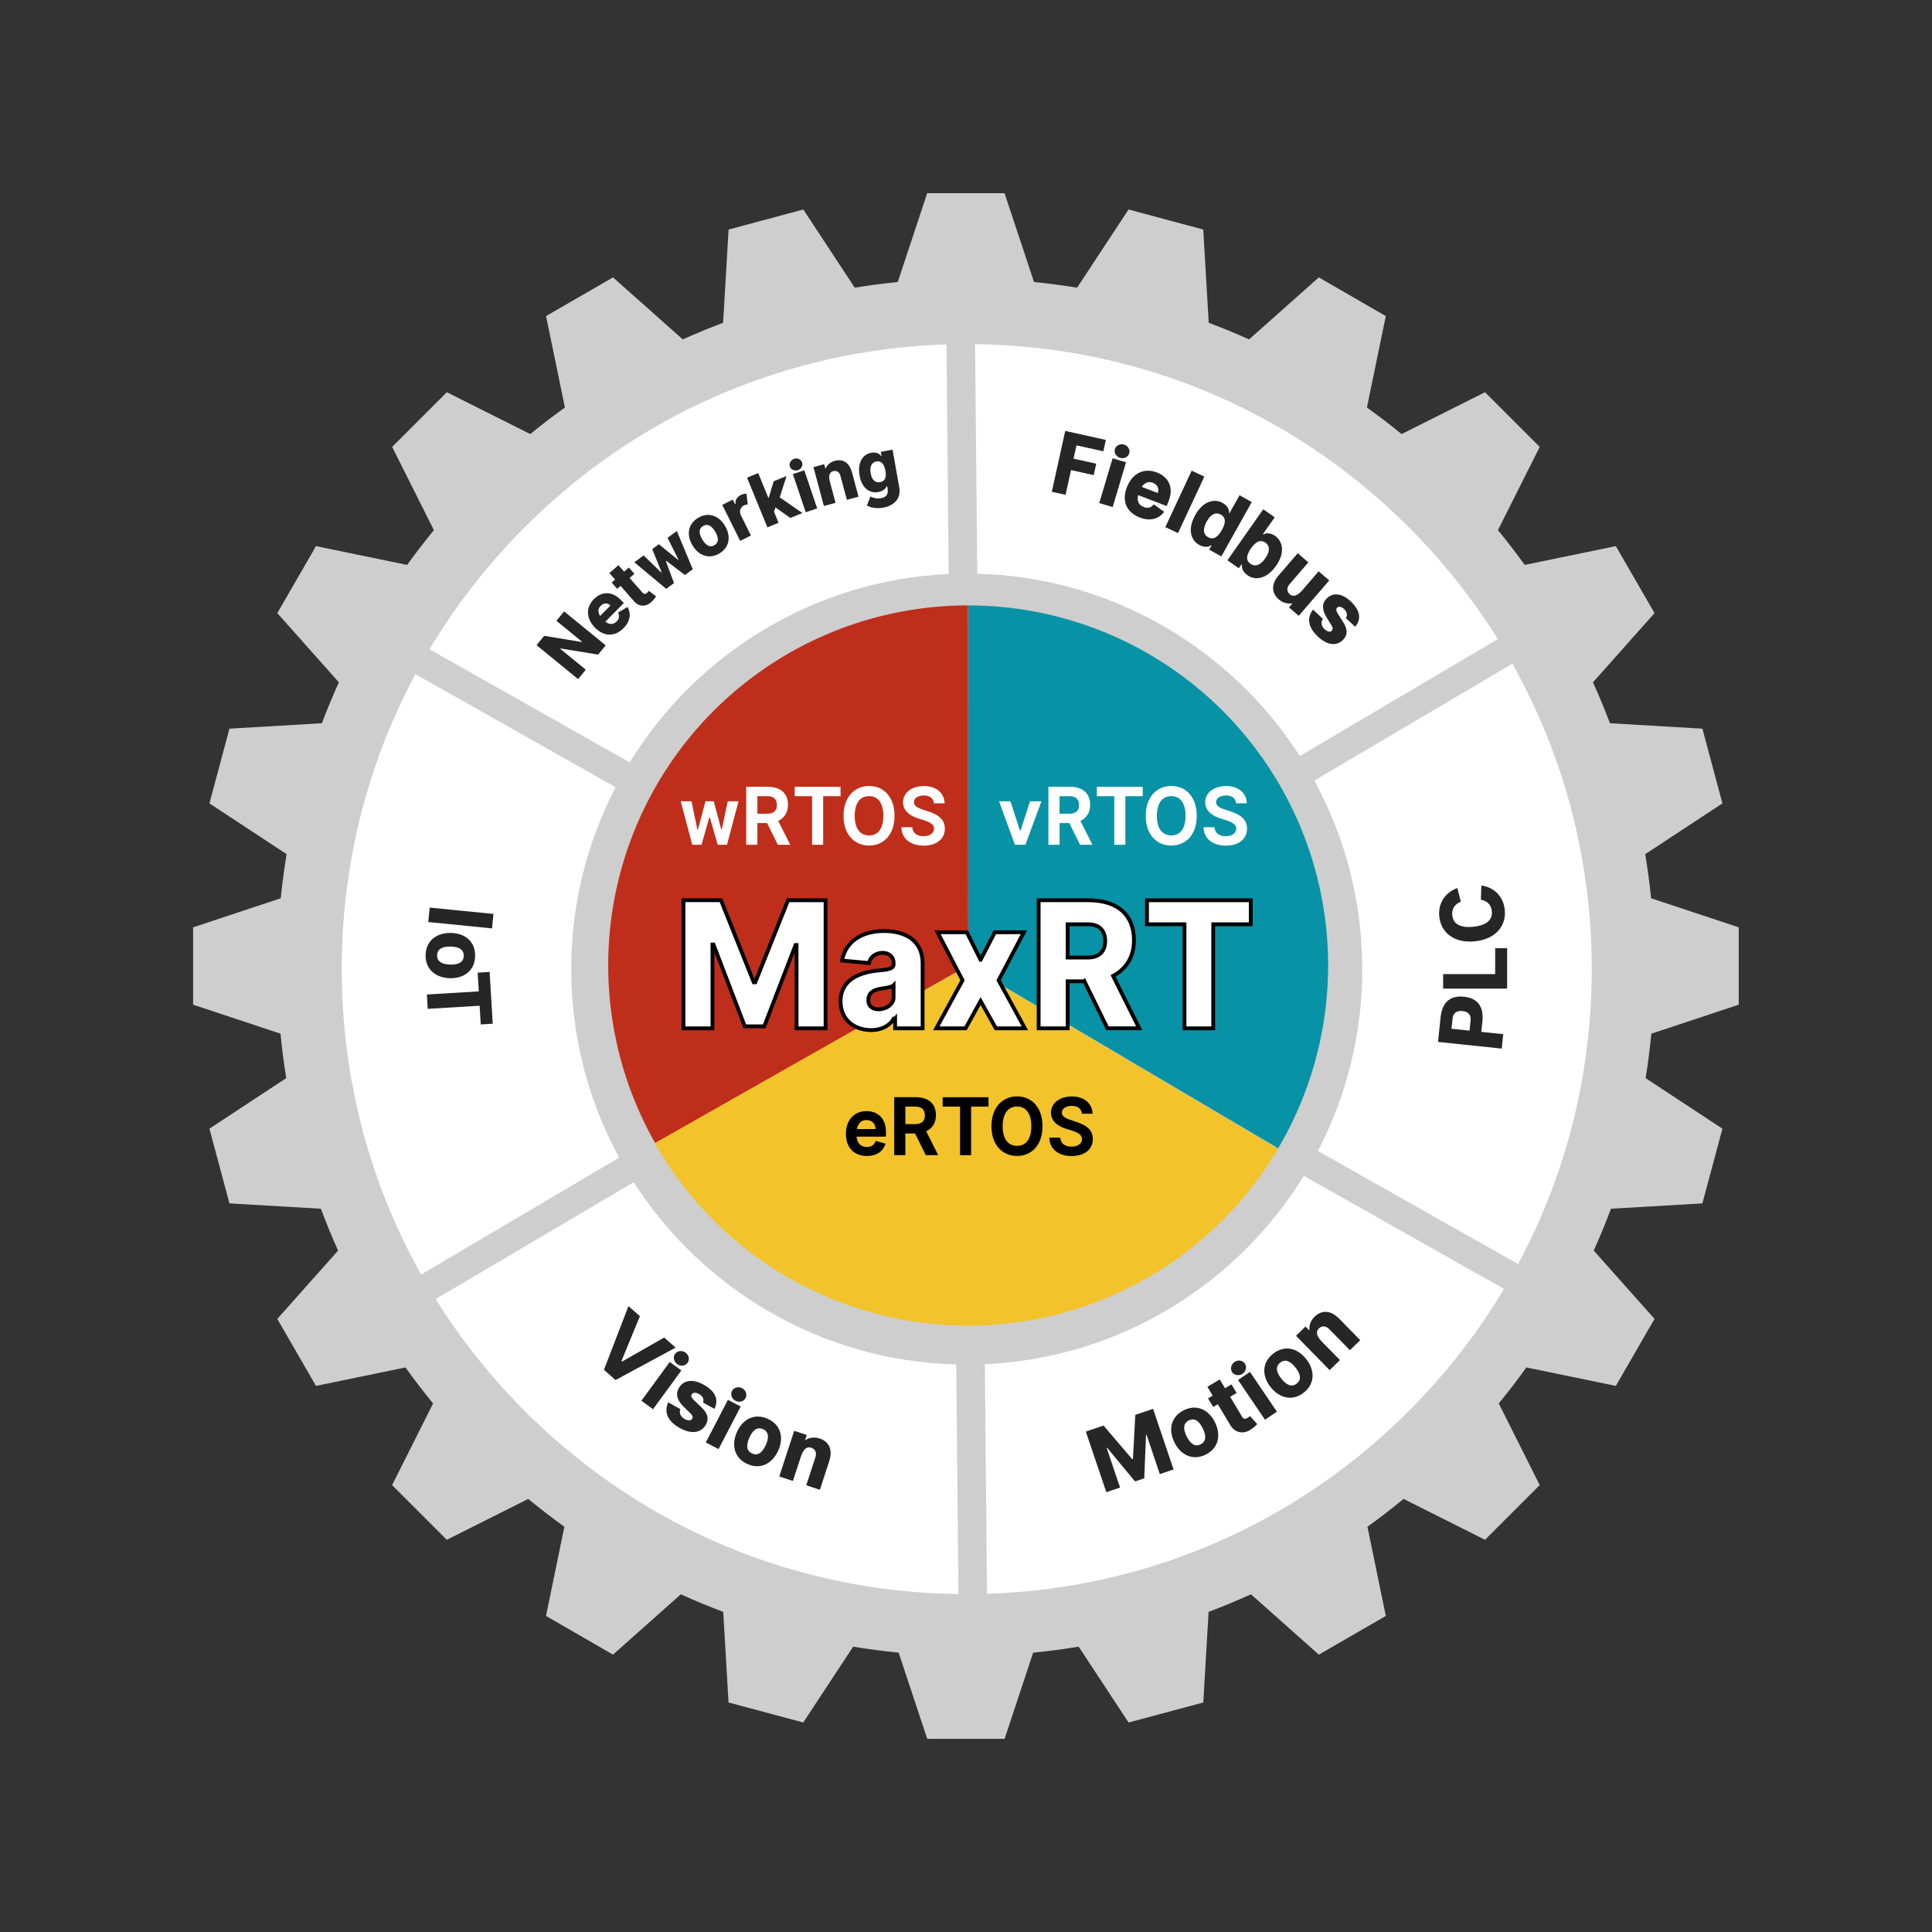 <?xml version="1.0" encoding="UTF-8" standalone="no"?>
<svg
   inkscape:version="1.3.2 (091e20e, 2023-11-25, custom)"
   height="25cm"
   width="25cm"
   sodipodi:docname="MaxRT_Logo.svg"
   id="svg751"
   version="1.1"
   viewBox="0 0 944.882 944.882"
   xml:space="preserve"
   inkscape:export-filename="MaxRT_eRTOS_Proc_V1.png"
   inkscape:export-xdpi="96"
   inkscape:export-ydpi="96"
   xmlns:inkscape="http://www.inkscape.org/namespaces/inkscape"
   xmlns:sodipodi="http://sodipodi.sourceforge.net/DTD/sodipodi-0.dtd"
   xmlns:xlink="http://www.w3.org/1999/xlink"
   xmlns="http://www.w3.org/2000/svg"
   xmlns:svg="http://www.w3.org/2000/svg"
   xmlns:rdf="http://www.w3.org/1999/02/22-rdf-syntax-ns#"
   xmlns:cc="http://creativecommons.org/ns#"
   xmlns:dc="http://purl.org/dc/elements/1.1/"><rect x="0" y="0" width="944.882" height="944.882" fill="#333333" stroke="none"/><sodipodi:namedview
     inkscape:current-layer="svg751"
     inkscape:window-maximized="1"
     inkscape:window-y="-9"
     inkscape:window-x="-9"
     inkscape:cy="134.08364"
     inkscape:cx="277.632"
     inkscape:zoom="0.31696634"
     showgrid="false"
     id="namedview753"
     inkscape:window-height="1051"
     inkscape:window-width="1920"
     inkscape:pageshadow="2"
     inkscape:pageopacity="0"
     guidetolerance="10"
     gridtolerance="10"
     objecttolerance="10"
     borderopacity="1"
     bordercolor="#666666"
     pagecolor="#ffffff"
     inkscape:snap-global="false"
     inkscape:measure-start="0,0"
     inkscape:measure-end="0,0"
     units="cm"
     showguides="false"
     inkscape:document-units="cm"
     inkscape:showpageshadow="2"
     inkscape:pagecheckerboard="0"
     inkscape:deskcolor="#ffffff" /><defs
     id="defs122"><rect
       x="-218.345"
       y="-93.696"
       width="55.074"
       height="34.578"
       id="rect10" /><rect
       x="-130.239"
       y="-41.26"
       width="27.951"
       height="22.627"
       id="rect9" /><rect
       x="-239.379"
       y="-124.619"
       width="98.985"
       height="33.521"
       id="rect8" /><inkscape:perspective
       sodipodi:type="inkscape:persp3d"
       inkscape:vp_x="-10.596573 : 979.71312 : 1"
       inkscape:vp_y="0 : 999.99995 : 0"
       inkscape:vp_z="709.40344 : 979.71312 : 1"
       inkscape:persp3d-origin="349.40343 : 896.3798 : 1"
       id="perspective3068" /><style
       id="style2">.cls-1{fill:none;}.cls-2{fill:#1a1a1a;opacity:0.25;}.cls-3{fill:#f58a07;}.cls-4{fill:#fc0;}.cls-5{fill:#08722b;}.cls-6{fill:#48284a;}.cls-7{fill:#20bf55;}.cls-8{fill:url(#linear-gradient);}.cls-9{fill:#c1bdb3;}.cls-10{fill:url(#linear-gradient-2);}.cls-11{fill:#353535;}.cls-12{fill:url(#linear-gradient-3);}.cls-13{fill:url(#linear-gradient-4);}.cls-14{fill:url(#linear-gradient-5);}.cls-15{fill:url(#linear-gradient-6);}.cls-16{fill:url(#linear-gradient-7);}.cls-17{clip-path:url(#clip-path);}.cls-18{clip-path:url(#clip-path-2);}.cls-19{fill:#212121;}.cls-20{fill:#048ba8;}.cls-21{fill:url(#linear-gradient-8);}.cls-22{fill:url(#linear-gradient-9);}.cls-23{clip-path:url(#clip-path-4);}.cls-24{clip-path:url(#clip-path-5);}.cls-25{fill:#d91e36;}.cls-26{fill:url(#linear-gradient-10);}.cls-27{fill:#ff2ad4;}.cls-28{fill:#fff;}</style><linearGradient
       gradientUnits="userSpaceOnUse"
       y2="2053.85"
       x2="169.89"
       y1="2053.85"
       x1="1464.82"
       id="linear-gradient"><stop
         id="stop4"
         stop-color="#1d3557"
         offset="0" /><stop
         id="stop6"
         stop-color="#353535"
         offset="0.46" /><stop
         id="stop8"
         stop-color="#3b3b3b"
         offset="0.46" /><stop
         id="stop10"
         stop-color="#64635f"
         offset="0.47" /><stop
         id="stop12"
         stop-color="#86837e"
         offset="0.48" /><stop
         id="stop14"
         stop-color="#a09d95"
         offset="0.48" /><stop
         id="stop16"
         stop-color="#b2afa6"
         offset="0.49" /><stop
         id="stop18"
         stop-color="#bdb9b0"
         offset="0.5" /><stop
         id="stop20"
         stop-color="#c1bdb3"
         offset="0.51" /><stop
         id="stop22"
         stop-color="#c3c1b7"
         offset="0.51" /><stop
         id="stop24"
         stop-color="#cfd7cc"
         offset="0.56" /><stop
         id="stop26"
         stop-color="#d7e8db"
         offset="0.61" /><stop
         id="stop28"
         stop-color="#ddf3e7"
         offset="0.67" /><stop
         id="stop30"
         stop-color="#e1faed"
         offset="0.76" /><stop
         id="stop32"
         stop-color="#e2fcef"
         offset="1" /></linearGradient><linearGradient
       gradientUnits="userSpaceOnUse"
       y2="2275.55"
       x2="850.17"
       y1="2323.78"
       x1="781.29"
       id="linear-gradient-2"><stop
         id="stop35"
         stop-color="#fc0"
         offset="0" /><stop
         id="stop37"
         stop-color="#f58a07"
         offset="1" /></linearGradient><linearGradient
       gradientUnits="userSpaceOnUse"
       y2="1876.74"
       x2="3283.49"
       y1="1910.45"
       x1="3235.36"
       id="linear-gradient-3"><stop
         id="stop40"
         stop-color="#fc0"
         offset="0" /><stop
         id="stop42"
         stop-color="#f58a07"
         offset="1" /></linearGradient><linearGradient
       gradientUnits="userSpaceOnUse"
       y2="2055.16"
       x2="1905.05"
       y1="2055.16"
       x1="3199.98"
       id="linear-gradient-4"><stop
         id="stop45"
         stop-color="#1d3557"
         offset="0" /><stop
         id="stop47"
         stop-color="#353535"
         offset="0.46" /><stop
         id="stop49"
         stop-color="#3b3b3b"
         offset="0.46" /><stop
         id="stop51"
         stop-color="#64635f"
         offset="0.47" /><stop
         id="stop53"
         stop-color="#86837e"
         offset="0.48" /><stop
         id="stop55"
         stop-color="#a09d95"
         offset="0.48" /><stop
         id="stop57"
         stop-color="#b2afa6"
         offset="0.49" /><stop
         id="stop59"
         stop-color="#bdb9b0"
         offset="0.5" /><stop
         id="stop61"
         stop-color="#c1bdb3"
         offset="0.51" /><stop
         id="stop63"
         stop-color="#c3c1b7"
         offset="0.51" /><stop
         id="stop65"
         stop-color="#cfd7cc"
         offset="0.55" /><stop
         id="stop67"
         stop-color="#d7e8db"
         offset="0.6" /><stop
         id="stop69"
         stop-color="#ddf3e7"
         offset="0.67" /><stop
         id="stop71"
         stop-color="#e1faed"
         offset="0.75" /><stop
         id="stop73"
         stop-color="#e2fcef"
         offset="1" /></linearGradient><linearGradient
       xlink:href="#linear-gradient-4"
       y2="984"
       x2="1954.97"
       y1="984"
       x1="3249.9"
       id="linear-gradient-5" /><linearGradient
       xlink:href="#linear-gradient-4"
       y2="974.66"
       x2="204.61"
       y1="974.66"
       x1="1499.53"
       id="linear-gradient-6" /><linearGradient
       gradientUnits="userSpaceOnUse"
       y2="806.85"
       x2="165.39"
       y1="840.44"
       x1="117.42"
       id="linear-gradient-7"><stop
         id="stop78"
         stop-color="#fc0"
         offset="0" /><stop
         id="stop80"
         stop-color="#fec301"
         offset="0.23" /><stop
         id="stop82"
         stop-color="#faab04"
         offset="0.6" /><stop
         id="stop84"
         stop-color="#f58a07"
         offset="1" /></linearGradient><clipPath
       id="clip-path"><path
         id="path87"
         d="m 1390.47,1133.38 -115.79,156.13 c -73.58,101 -39.38,222.57 102.59,304.52 187,108 493,107.93 680,0 142.05,-82 176.2,-203.65 102.44,-304.7 L 2044.13,1133.2"
         class="cls-1"
         inkscape:connector-curvature="0"
         style="fill:none" /></clipPath><clipPath
       id="clip-path-2"><rect
         id="rect90"
         height="551.81"
         width="970.57"
         y="1128.17"
         x="1232"
         class="cls-1"
         style="fill:none" /></clipPath><linearGradient
       gradientUnits="userSpaceOnUse"
       y2="735.72"
       x2="1717.91"
       y1="1183.48"
       x1="1717.91"
       id="linear-gradient-8"><stop
         id="stop93"
         stop-opacity="0"
         stop-color="#fc0"
         offset="0" /><stop
         id="stop95"
         stop-opacity="0.03"
         stop-color="#ffc706"
         offset="0.05" /><stop
         id="stop97"
         stop-opacity="0.11"
         stop-color="#ffba18"
         offset="0.12" /><stop
         id="stop99"
         stop-opacity="0.25"
         stop-color="#ffa335"
         offset="0.2" /><stop
         id="stop101"
         stop-opacity="0.44"
         stop-color="#ff855e"
         offset="0.3" /><stop
         id="stop103"
         stop-opacity="0.69"
         stop-color="#ff5d91"
         offset="0.41" /><stop
         id="stop105"
         stop-opacity="0.98"
         stop-color="#ff2ecf"
         offset="0.52" /><stop
         id="stop107"
         stop-color="#ff2ad4"
         offset="0.53" /></linearGradient><linearGradient
       xlink:href="#linear-gradient-8"
       y2="921.51"
       x2="1717.91"
       y1="1392.32"
       x1="1717.91"
       id="linear-gradient-9" /><clipPath
       id="clip-path-4"><path
         d="m 1922.63,1438.72 c 4.34,8.31 2.25,18 -4.66,21.55 -6.91,3.55 -16,-0.24 -20.37,-8.56 -4.37,-8.32 -2.25,-18 4.66,-21.54 6.91,-3.54 16,0.23 20.37,8.55"
         class="cls-1"
         id="SVGID"
         inkscape:connector-curvature="0"
         style="fill:none" /></clipPath><clipPath
       id="clip-path-5"><path
         d="m 1902.26,1430.17 c -6.91,3.59 -9,13.23 -4.66,21.54 4.34,8.31 13.46,12.15 20.37,8.56 6.91,-3.59 9,-13.24 4.66,-21.55 -4.34,-8.31 -13.46,-12.14 -20.37,-8.55"
         class="cls-1"
         data-name="SVGID"
         id="SVGID-2"
         inkscape:connector-curvature="0"
         style="fill:none" /></clipPath><linearGradient
       gradientUnits="userSpaceOnUse"
       gradientTransform="matrix(-1,0,0,1,3389.29,0)"
       y2="1310.93"
       x2="2342.55"
       y1="437.85"
       x1="1753.65"
       id="linear-gradient-10"><stop
         id="stop115"
         stop-color="#f58a07"
         offset="0" /><stop
         id="stop117"
         stop-color="#ff2ad4"
         offset="0.32" /><stop
         id="stop119"
         stop-color="#48284a"
         offset="0.74" /></linearGradient><style
       id="style1">
      .cls-1 {
        fill: #cecece;
      }

      .cls-2 {
        fill: #f2c32b;
      }

      .cls-3 {
        fill: #fff;
      }

      .cls-4 {
        fill: #272626;
      }
    </style><rect
       x="-239.379"
       y="-124.619"
       width="98.985"
       height="33.521"
       id="rect8-7" /><rect
       x="-218.345"
       y="-93.696"
       width="55.074"
       height="34.578"
       id="rect10-4" /><rect
       x="-218.345"
       y="-93.696"
       width="55.074"
       height="34.578"
       id="rect10-4-6" /><rect
       x="-218.345"
       y="-93.696"
       width="55.074"
       height="34.578"
       id="rect10-4-5" /><rect
       x="-218.345"
       y="-93.696"
       width="84.961"
       height="57.286"
       id="rect10-4-5-2" /><rect
       x="-218.345"
       y="-93.696"
       width="84.961"
       height="57.286"
       id="rect10-4-5-2-8" /><rect
       x="-218.345"
       y="-93.696"
       width="84.961"
       height="57.286"
       id="rect10-4-5-2-8-2" /><rect
       x="-218.345"
       y="-93.696"
       width="84.961"
       height="57.286"
       id="rect10-4-5-2-8-2-0" /><rect
       x="-218.345"
       y="-93.696"
       width="110.042"
       height="65.254"
       id="rect10-4-5-0" /><rect
       x="-218.345"
       y="-93.696"
       width="84.961"
       height="57.286"
       id="rect10-4-5-2-8-0" /><rect
       x="-218.345"
       y="-93.696"
       width="84.961"
       height="57.286"
       id="rect10-4-5-2-8-2-4" /><rect
       x="-218.345"
       y="-93.696"
       width="84.961"
       height="57.286"
       id="rect10-4-5-2-6" /><rect
       x="-218.345"
       y="-93.696"
       width="84.961"
       height="57.286"
       id="rect10-4-5-2-8-2-0-8" /><rect
       x="-218.345"
       y="-93.696"
       width="110.042"
       height="65.254"
       id="rect10-4-5-0-6" /><rect
       x="-218.345"
       y="-93.696"
       width="55.074"
       height="34.578"
       id="rect10-4-5-6" /><style
       id="style1-9">
      .cls-1 {
        fill: #cecece;
      }

      .cls-2 {
        fill: #f2c32b;
      }

      .cls-3 {
        fill: #fff;
      }

      .cls-4 {
        fill: #272626;
      }
    </style><style
       id="style1-3">
      .cls-1 {
        fill: #cecece;
      }

      .cls-2 {
        fill: #0892a5;
      }

      .cls-3 {
        fill: #fff;
      }

      .cls-4 {
        fill: #272626;
      }
    </style><style
       id="style1-6">
      .cls-1 {
        fill: #cecece;
      }

      .cls-2 {
        fill: #bf2e1a;
      }

      .cls-3 {
        fill: #fff;
      }

      .cls-4 {
        fill: #272626;
      }
    </style></defs><title
     id="title124">RTX64-RTOS-platform</title><g
     id="g7871"
     transform="matrix(0.204,0,0,0.204,1.835,-394.424)" /><flowRoot
     transform="translate(29.678,-377.765)"
     style="font-style:normal;font-weight:normal;font-size:40px;line-height:1.25;font-family:sans-serif;letter-spacing:0px;word-spacing:0px;fill:#000000;fill-opacity:1;stroke:none"
     id="flowRoot2133-1"
     xml:space="preserve"><flowRegion
       id="flowRegion2135-0"><rect
         y="1496.951"
         x="151.436"
         height="388.054"
         width="750.868"
         id="rect2137-9" /></flowRegion><flowPara
       style="font-style:normal;font-variant:normal;font-weight:bold;font-stretch:normal;font-family:Arial;-inkscape-font-specification:'Arial Bold'"
       id="flowPara2139-2" /></flowRoot><g
     transform="matrix(0.478,0.272,-0.431,0.257,-58.389,572.404)"
     id="g2332" /><g
     id="g76"
     inkscape:export-filename="MaxRT_editions_V2.png"
     inkscape:export-xdpi="259.32697"
     inkscape:export-ydpi="259.32697"
     transform="matrix(4.084,0,0,4.084,1630.031,114.902)"><path
       class="cls-1"
       d="m -291.609,5.639 c -1.737,0.171 -3.454,0.399 -5.16,0.675 l -6.16,-9.36 -8.947,2.398 -0.655,11.166 c -1.635,0.615 -3.246,1.279 -4.83,1.993 l -8.352,-7.427 -8.022,4.633 2.258,10.949 c -1.418,1.017 -2.802,2.079 -4.149,3.181 l -9.99,-5.012 -6.55,6.55 5.001,9.967 c -1.113,1.353 -2.178,2.742 -3.207,4.163 l -10.912,-2.25 -4.633,8.022 7.373,8.29 c -0.732,1.606 -1.407,3.238 -2.036,4.898 l -11.069,0.649 -2.398,8.947 9.244,6.083 c -0.288,1.743 -0.527,3.506 -0.703,5.282 l -10.494,3.48 v 9.264 c 0,0 10.465,3.471 10.465,3.471 0.171,1.791 0.402,3.565 0.686,5.322 l -9.198,6.054 2.398,8.947 10.947,0.641 c 0.635,1.697 1.321,3.369 2.062,5.009 l -7.279,8.184 4.633,8.022 10.716,-2.21 c 1.056,1.475 2.159,2.913 3.306,4.314 l -4.907,9.776 6.55,6.55 9.753,-4.895 c 1.404,1.156 2.851,2.267 4.328,3.332 l -2.201,10.682 8.022,4.633 8.124,-7.225 c 1.663,0.757 3.357,1.458 5.077,2.104 l 0.635,10.85 8.947,2.398 5.977,-9.081 c 1.797,0.296 3.614,0.535 5.448,0.715 l 3.423,10.323 h 9.264 c 0,0 3.423,-10.323 3.423,-10.323 1.834,-0.177 3.651,-0.419 5.448,-0.715 l 5.977,9.081 8.947,-2.398 0.635,-10.85 c 1.72,-0.649 3.414,-1.35 5.077,-2.104 l 8.124,7.225 8.022,-4.633 -2.201,-10.682 c 1.481,-1.065 2.925,-2.173 4.329,-3.332 l 9.753,4.895 6.55,-6.55 -4.907,-9.776 c 1.148,-1.401 2.25,-2.839 3.306,-4.314 l 10.716,2.21 4.633,-8.022 -7.279,-8.184 c 0.74,-1.64 1.427,-3.315 2.062,-5.009 l 10.949,-0.641 2.398,-8.947 -9.198,-6.054 c 0.285,-1.757 0.515,-3.531 0.686,-5.322 l 10.465,-3.471 v -9.264 c 0,0 -10.494,-3.48 -10.494,-3.48 -0.177,-1.78 -0.416,-3.54 -0.703,-5.282 l 9.244,-6.083 -2.398,-8.947 -11.069,-0.649 c -0.629,-1.657 -1.307,-3.292 -2.036,-4.898 l 7.373,-8.29 -4.633,-8.022 -10.912,2.25 c -1.025,-1.421 -2.093,-2.814 -3.207,-4.163 l 5.001,-9.967 -6.55,-6.55 -9.99,5.012 c -1.347,-1.102 -2.731,-2.164 -4.149,-3.181 l 2.258,-10.949 -8.022,-4.633 -8.352,7.427 c -1.583,-0.715 -3.195,-1.378 -4.83,-1.993 l -0.655,-11.166 -8.947,-2.398 -6.16,9.36 c -1.703,-0.276 -3.423,-0.504 -5.16,-0.675 l -3.528,-10.639 h -9.264 c 0,0 -3.528,10.639 -3.528,10.639 z"
       id="path1-0"
       style="fill:#cecece;stroke-width:0.285" /><g
       id="g72"
       transform="matrix(0.488,0,0,0.488,-240.121,-65.502)"><path
         style="fill:#f2c32b;fill-opacity:1;stroke:none;stroke-width:21.442;stroke-linecap:square;stroke-miterlimit:1.7;paint-order:fill markers stroke"
         id="path71-7-6"
         sodipodi:type="arc"
         sodipodi:cx="314.91339"
         sodipodi:cy="-83.308937"
         sodipodi:rx="88.330536"
         sodipodi:ry="88.330536"
         sodipodi:start="4.7127851"
         sodipodi:end="0.52484507"
         sodipodi:arc-type="slice"
         d="m 314.948,-171.639 a 88.331,88.331 0 0 1 76.498,44.228 88.331,88.331 0 0 1 -0.091,88.363 l -76.441,-44.261 z"
         transform="rotate(120.542)" /><g
         id="g71"
         transform="translate(0.084)"><path
           style="fill:#0892a5;fill-opacity:1;stroke:none;stroke-width:21.442;stroke-linecap:square;stroke-miterlimit:1.7;paint-order:fill markers stroke"
           id="path71-7"
           sodipodi:type="arc"
           sodipodi:cx="-88.330536"
           sodipodi:cy="313.46655"
           sodipodi:rx="88.330536"
           sodipodi:ry="88.330536"
           sodipodi:start="4.7127851"
           sodipodi:end="0.53317339"
           sodipodi:arc-type="slice"
           d="m -88.296,225.136 a 88.331,88.331 0 0 1 76.681,44.547 88.331,88.331 0 0 1 -0.646,88.679 l -76.07,-44.896 z" /><path
           style="fill:#bf2e1a;fill-opacity:1;stroke:none;stroke-width:21.442;stroke-linecap:square;stroke-miterlimit:1.7;paint-order:fill markers stroke"
           id="path71-7-5"
           sodipodi:type="arc"
           sodipodi:cx="88.330536"
           sodipodi:cy="313.46655"
           sodipodi:rx="88.330536"
           sodipodi:ry="88.330536"
           sodipodi:start="4.7127851"
           sodipodi:end="0.51597166"
           sodipodi:arc-type="slice"
           d="m 88.366,225.136 a 88.331,88.331 0 0 1 76.301,43.889 88.331,88.331 0 0 1 0.495,88.022 L 88.331,313.467 Z"
           transform="scale(-1,1)" /></g></g><g
       id="g12-2-4"
       transform="matrix(0.198,0,0,0.198,-405.515,-321.258)"
       style="fill:#000000"><g
         id="g11-66-0"
         style="fill:#000000"
         transform="translate(218.477,1728.098)"><path
           class="cls-4"
           d="m 325.41,438.17 c 0,-8.03 4.59,-13.83 12.46,-13.83 6.68,0 11.76,4.19 11.76,12.63 v 2.79 h -17.8 c 0.43,3.9 2.48,6.27 6.27,6.27 3.17,0 4.6,-1.7 5.31,-3.65 l 5.96,1.61 c -0.96,3.61 -4.38,7.48 -11.21,7.48 -7.89,0 -12.74,-5.08 -12.74,-13.3 z m 6.6,-2.98 h 11.32 c 0,-3.1 -2.02,-5.46 -5.51,-5.46 -3.05,0 -5.1,2 -5.8,5.46 z"
           id="path7-2-0"
           style="fill:#000000" /><path
           class="cls-4"
           d="m 367.23,437.86 h -5.87 v 13.11 h -6.76 v -35.06 h 12.92 c 8.3,0 12.34,4.36 12.34,10.89 0,4.86 -2.36,7.99 -5.89,9.76 l 7.26,14.41 h -7.5 z m -5.87,-5.66 h 6.01 c 3.89,0 5.8,-1.9 5.8,-5.26 0,-3.1 -1.69,-5.34 -5.65,-5.34 h -6.16 z"
           id="path8-0-1"
           style="fill:#000000" /><path
           class="cls-4"
           d="m 411.65,421.6 h -10.51 v 29.38 h -6.71 V 421.6 h -10.51 v -5.68 h 27.73 z"
           id="path9-1-2"
           style="fill:#000000" /><path
           class="cls-4"
           d="m 428.92,451.45 c -8.82,0 -15.48,-6.59 -15.48,-17.96 0,-11.37 6.66,-18.06 15.48,-18.06 8.82,0 15.39,6.64 15.39,18.06 0,11.42 -6.61,17.96 -15.39,17.96 z m 0,-29.9 c -4.96,0 -8.71,3.68 -8.71,11.95 0,8.27 3.75,11.85 8.71,11.85 4.96,0 8.63,-3.58 8.63,-11.85 0,-8.27 -3.65,-11.95 -8.63,-11.95 z"
           id="path10-1-6"
           style="fill:#000000" /><path
           class="cls-4"
           d="m 462.08,421.16 c -3.59,0 -6.06,1.68 -6.06,4.13 0,2.45 2.58,3.54 6.62,4.86 l 1.8,0.58 c 6.59,2.16 10.29,5.05 10.29,10.48 0,6.35 -5.1,10.31 -12.86,10.31 -7.17,0 -13.32,-3.68 -13.44,-11.14 h 6.61 c 0.21,3.6 2.98,5.44 6.83,5.44 4.06,0 6.32,-2.07 6.32,-4.55 0,-2.48 -1.99,-3.9 -7.17,-5.49 l -1.85,-0.53 c -5.7,-1.71 -9.74,-4.9 -9.74,-9.95 0,-5.89 5.43,-9.84 12.68,-9.84 7.25,0 12.34,4.16 12.46,10.44 h -6.44 c -0.29,-2.96 -2.38,-4.72 -6.06,-4.72 z"
           id="path11-6-1"
           style="fill:#000000" /></g></g><g
       id="g6-2"
       style="fill:#ffffff;stroke:#000000;stroke-width:1.327;stroke-dasharray:none;stroke-opacity:1"
       transform="matrix(0.344,0,0,0.344,-420.935,-41.246)"><path
         class="cls-4"
         d="m 314.39,351.51 11.41,28.56 h 0.52 l 11.41,-28.56 h 13.06 v 44.59 h -10.1 v -29 h -0.35 l -10.89,28.3 h -6.79 l -10.89,-28.48 h -0.35 v 29.17 h -10.1 V 351.5 h 13.06 z"
         id="path2-7"
         style="fill:#ffffff;stroke:#000000;stroke-width:1.327;stroke-dasharray:none;stroke-opacity:1" /><path
         class="cls-4"
         d="m 374.99,392.7 h -0.44 c -1.22,2.09 -3.74,4.01 -7.92,4.01 -5.75,0 -10.62,-3.57 -10.62,-10.01 0,-5.92 4.18,-10.01 13.67,-10.8 2.18,-0.17 4.79,-0.44 4.79,-2 v -0.7 c 0,-1.74 -1.39,-3.4 -3.83,-3.4 -2.26,0 -4.35,1.39 -4.7,3.57 l -9.4,-0.87 c 1.04,-6.18 6.44,-10.28 14.54,-10.28 8.1,0 13.5,3.74 13.5,11.23 v 22.64 H 375 v -3.4 z m -0.52,-11.58 c -0.52,0.52 -2.26,0.87 -3.48,1.04 -4.01,0.44 -5.31,1.83 -5.31,4.27 0,1.83 1.39,3.05 3.57,3.05 2.61,0 5.22,-1.74 5.22,-4.09 z"
         id="path3-3"
         style="fill:#ffffff;stroke:#000000;stroke-width:1.327;stroke-dasharray:none;stroke-opacity:1" /><path
         class="cls-4"
         d="m 404.77,372.23 4.96,-9.58 h 10.1 l -8.8,16.72 9.14,16.72 h -10.1 l -5.31,-9.49 -5.23,9.49 h -10.19 l 9.14,-16.72 -8.71,-16.72 h 10.19 l 4.79,9.58 z"
         id="path4-6"
         style="fill:#ffffff;stroke:#000000;stroke-width:1.327;stroke-dasharray:none;stroke-opacity:1" /><path
         class="cls-4"
         d="m 440.9,379.72 h -5.83 v 16.37 h -10.1 V 351.5 h 17.16 c 10.54,0 16.02,5.22 16.02,13.93 0,6.23 -3.05,10.15 -7.25,12.43 l 9.08,18.22 h -11.06 l -8.01,-16.37 z m -5.83,-8.27 h 7.05 c 3.57,0 6.01,-1.83 6.01,-5.75 0,-3.92 -2.35,-5.83 -6.01,-5.83 h -7.05 z"
         id="path5-47"
         style="fill:#ffffff;stroke:#000000;stroke-width:1.327;stroke-dasharray:none;stroke-opacity:1" /><path
         class="cls-4"
         d="m 498.81,359.87 h -13.06 v 36.23 h -10.01 v -36.23 h -13.06 v -8.36 h 36.14 v 8.36 z"
         id="path6-83"
         style="fill:#ffffff;stroke:#000000;stroke-width:1.327;stroke-dasharray:none;stroke-opacity:1" /></g><g
       id="g54-52"
       transform="matrix(0.285,0,0,0.285,-397.355,-26.358)"><g
         id="g17-9"><path
           class="cls-3"
           d="m 233.81,402.55 c -0.27,-28.1 6.5,-54.66 18.65,-78.01 l -84.12,-47.5 c -20.62,38.42 -31.38,81.62 -30.95,126.43 0.43,44.81 12,87.8 33.36,125.82 l 83.2,-49.1 c -12.59,-23.11 -19.86,-49.54 -20.13,-77.64 z"
           id="path12-9"
           style="fill:#ffffff" /><path
           class="cls-3"
           d="m 566.19,399.39 c 0.27,28.1 -6.5,54.66 -18.65,78.01 l 84.12,47.5 c 20.62,-38.42 31.38,-81.62 30.95,-126.43 -0.43,-44.81 -12,-87.8 -33.36,-125.82 l -83.2,49.1 c 12.59,23.12 19.86,49.54 20.13,77.64 z"
           id="path13-0"
           style="fill:#ffffff" /><path
           class="cls-3"
           d="m 404.42,234.84 c 56.78,1.48 106.66,31.63 135.53,76.58 l 83.2,-49.1 C 612.19,244.76 599.08,228.37 583.93,213.5 535.29,165.77 471.42,139.23 403.5,138.37 Z"
           id="path14-8"
           style="fill:#ffffff" /><path
           class="cls-3"
           d="m 541.63,487.84 c -28,45.49 -77.3,76.58 -134.04,79.15 l 0.92,96.47 c 67.89,-2.16 131.24,-29.91 178.96,-78.56 14.86,-15.15 27.66,-31.79 38.28,-49.55 l -84.12,-47.5 z"
           id="path15-7"
           style="fill:#ffffff" /><path
           class="cls-3"
           d="m 258.37,314.1 c 28,-45.49 77.3,-76.58 134.04,-79.15 l -0.92,-96.47 c -67.89,2.16 -131.24,29.91 -178.96,78.56 -14.86,15.15 -27.66,31.79 -38.28,49.55 l 84.12,47.5 z"
           id="path16-1"
           style="fill:#ffffff" /><path
           class="cls-3"
           d="M 395.58,567.1 C 338.8,565.62 288.92,535.47 260.05,490.52 l -83.2,49.1 c 10.96,17.56 24.07,33.95 39.22,48.82 48.64,47.73 112.51,74.27 180.43,75.13 z"
           id="path17-66"
           style="fill:#ffffff" /></g><g
         id="g20-0"><path
           class="cls-4"
           d="m 173.73,381.19 0.61,-6.07 26.79,2.67 -0.61,6.07 z"
           id="path18-9"
           style="fill:#272626" /><path
           class="cls-4"
           d="m 183.32,385.77 c 6.09,0.15 10.26,3.83 10.11,9.77 -0.15,5.94 -4.49,9.4 -10.59,9.25 -6.1,-0.15 -10.37,-3.83 -10.22,-9.77 0.15,-5.94 4.6,-9.4 10.69,-9.25 z m -0.34,13.29 c 3.36,0.08 5.6,-0.91 5.66,-3.64 0.07,-2.73 -2.11,-3.84 -5.47,-3.92 -3.36,-0.08 -5.65,0.91 -5.71,3.64 -0.07,2.73 2.16,3.84 5.53,3.92 z"
           id="path19-5"
           style="fill:#272626" /><path
           class="cls-4"
           d="m 195.79,424.22 -0.47,-7.86 -21.81,1.31 -0.36,-6.03 21.81,-1.31 -0.47,-7.87 5.03,-0.3 1.3,21.76 z"
           id="path20-8"
           style="fill:#272626" /></g><g
         id="g26-09"><path
           class="cls-4"
           d="m 457.48,592.77 12.04,14.11 0.3,-0.1 1,-18.52 7.46,-2.52 8.62,25.47 -5.77,1.95 -5.6,-16.57 -0.2,0.07 -0.75,18.27 -3.88,1.31 -11.72,-14.17 -0.2,0.07 5.64,16.67 -5.77,1.95 -8.62,-25.47 7.46,-2.52 z"
           id="path21-03"
           style="fill:#272626" /><path
           class="cls-4"
           d="m 487.24,599.8 c -2.69,-5.47 -1.35,-10.86 3.97,-13.48 5.33,-2.62 10.41,-0.37 13.1,5.1 2.69,5.47 1.4,10.96 -3.93,13.57 -5.33,2.62 -10.46,0.28 -13.14,-5.19 z m 11.93,-5.86 c -1.48,-3.02 -3.4,-4.54 -5.85,-3.33 -2.45,1.2 -2.42,3.65 -0.94,6.67 1.48,3.02 3.42,4.58 5.87,3.38 2.45,-1.2 2.4,-3.7 0.92,-6.71 z"
           id="path22-1"
           style="fill:#272626" /><path
           class="cls-4"
           d="m 513.39,579.06 -2.71,1.62 4.94,8.26 c 0.78,1.31 1.52,1.11 2.38,0.6 0.32,-0.19 0.74,-0.5 1,-0.78 l 3.06,3.38 c -0.23,0.32 -1.33,1.47 -3.22,2.6 -2.8,1.67 -6.2,1.01 -8.03,-2.05 l -5.32,-8.89 -1.94,1.16 -2.16,-3.61 1.94,-1.16 -2.21,-3.7 5.19,-3.11 2.22,3.7 2.71,-1.62 2.16,3.61 z"
           id="path23-35"
           style="fill:#272626" /><path
           class="cls-4"
           d="m 511.51,570.34 c -0.91,-1.35 -0.46,-3.31 1.01,-4.31 1.48,-1 3.42,-0.67 4.34,0.68 0.92,1.35 0.51,3.28 -0.97,4.28 -1.48,1 -3.46,0.7 -4.38,-0.65 z m 18.81,16.58 -5,3.4 -11.33,-16.7 5,-3.39 11.33,16.7 z"
           id="path24-8"
           style="fill:#272626" /><path
           class="cls-4"
           d="m 527.7,576.63 c -3.8,-4.77 -3.65,-10.33 1,-14.03 4.65,-3.7 10.09,-2.59 13.89,2.18 3.8,4.77 3.72,10.41 -0.93,14.11 -4.65,3.7 -10.16,2.51 -13.96,-2.26 z m 10.41,-8.28 c -2.09,-2.63 -4.29,-3.71 -6.43,-2 -2.14,1.7 -1.59,4.08 0.51,6.72 2.09,2.63 4.32,3.75 6.46,2.04 2.14,-1.7 1.55,-4.12 -0.54,-6.76 z"
           id="path25-2"
           style="fill:#272626" /><path
           class="cls-4"
           d="m 556.8,565.24 -4.32,4.23 -14.13,-14.42 3.98,-3.9 1.51,1.54 0.15,-0.15 c -0.21,-1.86 0.52,-3.9 2.18,-5.52 2.44,-2.39 6.24,-3.32 10.33,0.85 l 8.83,9.01 -4.32,4.23 -8.69,-8.86 c -1.51,-1.54 -3.18,-1.45 -4.35,-0.3 -1.62,1.58 -0.67,3.6 1.32,5.63 z"
           id="path26-93"
           style="fill:#272626" /></g><g
         id="g29-9"><path
           class="cls-4"
           d="m 616.22,427.35 9.2,0.96 -0.64,6.06 -26.76,-2.81 1.08,-10.35 c 0.72,-6.85 4.56,-9.19 9.84,-8.64 5.38,0.56 8.43,3.79 7.72,10.48 l -0.45,4.29 z m -4.96,-0.52 0.45,-4.29 c 0.28,-2.61 -1.3,-3.73 -3.39,-3.95 -2.09,-0.22 -3.91,0.54 -4.19,3.15 l -0.45,4.29 7.58,0.79 z"
           id="path27-0"
           style="fill:#272626" /><path
           class="cls-4"
           d="m 627.07,392.19 v 16.97 c 0,0 -26.9,0 -26.9,0 v -6.1 h 21.86 c 0,0 0,-10.88 0,-10.88 h 5.04 z"
           id="path28-5"
           style="fill:#272626" /><path
           class="cls-4"
           d="m 607.61,372.65 c -2.74,1.09 -3.88,3.23 -3.6,5.73 0.37,3.4 3.08,5.43 8.98,4.78 5.9,-0.65 8,-3.2 7.63,-6.6 -0.27,-2.51 -1.79,-4.25 -4.59,-4.73 l 0.19,-6 c 5.7,0.86 9.25,4.81 9.83,10.14 0.74,6.79 -3.73,12.36 -12.4,13.31 -8.73,0.95 -14.34,-3.51 -15.09,-10.3 -0.58,-5.33 2.08,-10.01 7.56,-12.09 l 1.48,5.76 z"
           id="path29-0"
           style="fill:#272626" /></g><g
         id="g35-27"><path
           class="cls-4"
           d="m 254.91,565.67 0.24,0.21 17.71,-10.11 4.81,4.23 -25.23,13.64 -4.89,-4.3 10.31,-26.76 4.81,4.23 -7.76,18.85 z"
           id="path30-9"
           style="fill:#272626" /><path
           class="cls-4"
           d="m 268.17,585.9 -4.88,-3.57 11.92,-16.29 4.88,3.57 z m 9.29,-23.29 c 0.96,-1.32 2.96,-1.55 4.4,-0.5 1.44,1.06 1.78,3 0.82,4.31 -0.96,1.32 -2.91,1.58 -4.36,0.53 -1.44,-1.05 -1.82,-3.03 -0.86,-4.34 z"
           id="path31-1"
           style="fill:#272626" /><path
           class="cls-4"
           d="m 289.18,583.08 c 0.63,-1.4 -0.28,-2.72 -1.48,-3.47 -1.16,-0.73 -2.65,-0.92 -3.24,0.01 -0.56,0.89 0.18,1.79 1,2.55 l 3.02,2.89 c 2.09,2 3.69,4.5 1.73,7.61 -2.49,3.96 -7.32,3.34 -11.59,0.66 -4.36,-2.74 -5.84,-6.22 -4.06,-10.32 l 5.1,2.84 c -0.67,1.75 0.28,3.21 1.56,4.03 1.29,0.81 2.81,0.96 3.31,0.16 0.76,-1.2 -0.27,-2.03 -0.96,-2.72 l -2.65,-2.6 c -2.21,-2.2 -3.67,-4.92 -1.77,-7.94 2.21,-3.51 6.49,-3.61 11.12,-0.7 4.4,2.77 5.45,6.04 3.73,9.67 l -4.84,-2.67 z"
           id="path32-6"
           style="fill:#272626" /><path
           class="cls-4"
           d="m 295.71,602.66 -5.36,-2.79 9.3,-17.91 5.36,2.79 z m 5.64,-24.44 c 0.75,-1.45 2.69,-1.98 4.27,-1.16 1.58,0.82 2.21,2.69 1.46,4.14 -0.75,1.45 -2.64,2 -4.23,1.18 -1.58,-0.82 -2.26,-2.71 -1.51,-4.16 z"
           id="path33-40"
           style="fill:#272626" /><path
           class="cls-4"
           d="m 303.42,595.5 c 2.48,-5.57 7.48,-8.01 12.91,-5.59 5.43,2.42 6.96,7.76 4.48,13.33 -2.48,5.57 -7.52,8.11 -12.95,5.69 -5.43,-2.42 -6.92,-7.86 -4.44,-13.43 z m 12.16,5.41 c 1.37,-3.07 1.3,-5.52 -1.19,-6.63 -2.5,-1.11 -4.36,0.48 -5.73,3.55 -1.37,3.07 -1.33,5.57 1.17,6.68 2.5,1.11 4.38,-0.53 5.75,-3.6 z"
           id="path34-5"
           style="fill:#272626" /><path
           class="cls-4"
           d="m 326.96,616.04 -5.74,-1.88 6.26,-19.18 5.3,1.73 -0.67,2.05 0.2,0.06 c 1.55,-1.04 3.7,-1.34 5.89,-0.62 3.25,1.06 5.82,4 4.01,9.54 l -3.91,11.99 -5.74,-1.87 3.85,-11.79 c 0.67,-2.05 -0.19,-3.49 -1.74,-3.99 -2.15,-0.7 -3.5,1.07 -4.38,3.77 z"
           id="path35-75"
           style="fill:#272626" /></g><g
         id="g45-9"><path
           class="cls-4"
           d="m 248.28,264.92 -3.17,3.89 -15.82,-2.56 -0.11,0.14 10.75,8.77 -3.23,3.96 -17.47,-14.26 3.2,-3.93 15.79,2.6 0.11,-0.14 -10.75,-8.77 3.23,-3.96 z"
           id="path36-53"
           style="fill:#272626" /><path
           class="cls-4"
           d="m 243.93,257.63 c -3.66,-3.62 -4.31,-8.35 -0.59,-12.11 3.28,-3.32 7.52,-3.4 11.08,0.13 l 1.5,1.49 -7.78,7.86 c 1.61,1.22 3.28,1.38 4.77,-0.13 1.42,-1.44 1.04,-2.75 0.57,-3.71 l 3.97,-2.33 c 1.19,1.92 1.77,5.41 -1.64,8.85 -3.62,3.66 -8.11,3.69 -11.89,-0.06 z m 2.01,-5.03 4.36,-4.41 c -1.13,-1.12 -2.75,-1.23 -4.14,0.18 -1.17,1.18 -1.18,2.68 -0.22,4.23 z"
           id="path37-8"
           style="fill:#272626" /><path
           class="cls-4"
           d="m 260.33,234.89 -1.99,1.74 5.32,6.06 c 0.84,0.96 1.42,0.69 2.05,0.13 0.23,-0.2 0.53,-0.53 0.71,-0.8 l 3.03,2.32 c -0.14,0.3 -0.87,1.41 -2.26,2.63 -2.05,1.8 -4.96,1.77 -6.93,-0.49 l -5.72,-6.53 -1.42,1.25 -2.32,-2.65 1.42,-1.25 -2.38,-2.72 3.81,-3.34 2.38,2.72 1.99,-1.74 2.32,2.65 z"
           id="path38-1"
           style="fill:#272626" /><path
           class="cls-4"
           d="m 284.87,232.95 -3.3,2.43 -7.76,-5.93 -0.21,0.16 3.4,9.15 -3.3,2.43 -13.36,-11.17 3.9,-2.87 7.35,7.16 0.18,-0.13 -3.92,-9.7 2.77,-2.04 8.05,6.55 0.18,-0.13 -4.57,-9.11 3.9,-2.87 6.7,16.07 z"
           id="path39-3"
           style="fill:#272626" /><path
           class="cls-4"
           d="m 284.73,222.87 c -2.61,-4.39 -1.85,-8.99 2.42,-11.53 4.28,-2.54 8.67,-1 11.28,3.39 2.61,4.39 1.9,9.06 -2.38,11.6 -4.28,2.54 -8.72,0.93 -11.33,-3.46 z m 9.58,-5.69 c -1.44,-2.42 -3.14,-3.56 -5.11,-2.39 -1.97,1.17 -1.78,3.21 -0.34,5.63 1.44,2.42 3.16,3.6 5.13,2.43 1.97,-1.17 1.76,-3.25 0.32,-5.67 z"
           id="path40-4"
           style="fill:#272626" /><path
           class="cls-4"
           d="m 307.99,205.72 c -0.25,-0.02 -1.02,0.12 -1.61,0.41 -1.5,0.74 -2.07,2.55 -1.33,4.05 l 4.27,8.59 -4.53,2.25 -7.52,-15.12 4.41,-2.2 0.96,1.93 0.24,-0.12 c -0.35,-1.79 0.87,-3.09 2.21,-3.75 0.79,-0.39 1.75,-0.62 2.36,-0.58 l 0.54,4.55 z"
           id="path41-09"
           style="fill:#272626" /><path
           class="cls-4"
           d="m 319.62,206.99 -0.61,1.77 1.91,4.67 -4.69,1.92 -8.55,-20.88 4.69,-1.92 4.26,10.4 0.2,-0.08 2.04,-6.88 5.42,-2.22 -2.88,8.98 9.54,6.58 -5.06,2.07 -6.28,-4.41 z"
           id="path42-49"
           style="fill:#272626" /><path
           class="cls-4"
           d="m 325.68,189.8 c -0.44,-1.29 0.37,-2.77 1.78,-3.25 1.41,-0.48 2.91,0.23 3.35,1.52 0.44,1.29 -0.32,2.76 -1.74,3.24 -1.42,0.48 -2.95,-0.21 -3.39,-1.5 z m 11.47,17.59 -4.8,1.62 -5.41,-16.02 4.8,-1.62 z"
           id="path43-2"
           style="fill:#272626" /><path
           class="cls-4"
           d="m 344.86,205.06 -4.89,1.31 -4.38,-16.33 4.51,-1.21 0.47,1.74 0.17,-0.05 c 0.62,-1.44 1.99,-2.63 3.86,-3.13 2.76,-0.74 5.92,0.14 7.18,4.87 l 2.74,10.21 -4.89,1.31 -2.69,-10.04 c -0.47,-1.74 -1.73,-2.36 -3.05,-2.01 -1.83,0.49 -1.97,2.35 -1.35,4.65 l 2.33,8.68 z"
           id="path44-7"
           style="fill:#272626" /><path
           class="cls-4"
           d="m 368.81,182.69 2.83,15.83 c 0.82,4.6 -1.98,7.69 -6.79,8.56 -2.99,0.54 -5.72,-0.18 -6.79,-0.93 l 1.48,-3.75 c 1.18,0.59 2.69,1 4.42,0.68 2.08,-0.37 3.22,-1.52 2.78,-3.94 l -0.19,-1.08 -0.26,0.05 c -0.28,0.94 -1.47,2.05 -3.46,2.41 -3.34,0.6 -6.85,-1.28 -7.87,-6.96 -1.02,-5.68 1.57,-8.96 4.91,-9.56 1.73,-0.31 3.3,0.17 4.09,1.33 l 0.22,-0.04 -0.3,-1.69 4.94,-0.89 z m -5.2,13.68 c 2.17,-0.39 2.68,-2.27 2.23,-4.79 -0.44,-2.43 -1.58,-4.33 -3.79,-3.93 -2.12,0.38 -2.9,2.31 -2.41,5.04 0.52,2.91 2.02,4.02 3.97,3.67 z"
           id="path45-8"
           style="fill:#272626" /></g><g
         id="g53-7"><path
           class="cls-4"
           d="m 453.36,193.4 -9.54,-2.11 -2.3,10.39 -5.79,-1.28 5.65,-25.57 17.08,3.78 -1.06,4.79 -11.29,-2.5 -1.24,5.59 9.54,2.11 -1.06,4.79 z"
           id="path46-43"
           style="fill:#272626" /><path
           class="cls-4"
           d="m 461.31,206.83 -5.64,-1.68 5.62,-18.82 5.64,1.68 z m 0.93,-24.38 c 0.45,-1.52 2.21,-2.38 3.87,-1.88 1.67,0.5 2.61,2.17 2.15,3.69 -0.46,1.52 -2.16,2.4 -3.82,1.9 -1.67,-0.5 -2.66,-2.18 -2.2,-3.7 z"
           id="path47-1"
           style="fill:#272626" /><path
           class="cls-4"
           d="m 467.25,198.58 c 2.13,-5.59 6.85,-8.49 12.59,-6.31 5.06,1.93 7.14,6.39 5.06,11.83 l -0.88,2.29 -12,-4.58 c -0.54,2.28 0.07,4.13 2.37,5.01 2.2,0.84 3.41,-0.18 4.21,-1.13 l 4.33,3.13 c -1.49,2.17 -4.92,4.42 -10.17,2.41 -5.59,-2.13 -7.72,-6.89 -5.51,-12.66 z m 6.28,-0.23 6.72,2.57 c 0.66,-1.72 0.02,-3.5 -2.13,-4.32 -1.8,-0.69 -3.4,0 -4.59,1.75 z"
           id="path48-83"
           style="fill:#272626" /><path
           class="cls-4"
           d="m 488.76,217.75 -5.33,-2.49 11.08,-23.73 5.33,2.49 z"
           id="path49-76"
           style="fill:#272626" /><path
           class="cls-4"
           d="m 501.87,224.72 0.97,-1.74 -0.22,-0.12 c -1.3,0.97 -3.18,0.86 -4.96,-0.14 -3.61,-2.02 -4.93,-6.69 -1.66,-12.53 3.35,-5.98 8.09,-7.02 11.53,-5.09 1.78,1 2.83,2.58 2.69,4.2 l 0.18,0.1 4.22,-7.54 5.13,2.87 -12.79,22.84 z m -0.42,-5.21 c 2.41,1.35 4.3,-0.46 5.75,-3.05 1.48,-2.63 1.94,-5.13 -0.43,-6.45 -2.19,-1.22 -4.28,-0.11 -5.95,2.88 -1.67,2.99 -1.56,5.4 0.63,6.62 z"
           id="path50-22"
           style="fill:#272626" /><path
           class="cls-4"
           d="m 529.39,211.14 -4.96,7.07 0.17,0.12 c 1.4,-0.83 3.28,-0.57 4.95,0.6 3.22,2.26 4.34,6.98 0.41,12.59 -3.85,5.48 -8.62,6.32 -12.01,3.94 -1.67,-1.17 -2.59,-2.81 -2.28,-4.41 l -0.21,-0.15 -1.15,1.63 -4.77,-3.35 15.04,-21.43 4.81,3.38 z m -3.94,10.61 c -2.22,-1.56 -4.27,-0.06 -6,2.41 -1.7,2.43 -2.52,4.92 -0.25,6.5 2.05,1.44 4.27,0.5 6.24,-2.3 1.97,-2.8 2.07,-5.17 0.02,-6.61 z"
           id="path51-9"
           style="fill:#272626" /><path
           class="cls-4"
           d="m 547.86,233.81 4.45,3.84 -12.82,14.87 -4.1,-3.54 1.37,-1.59 -0.15,-0.13 c -1.79,0.35 -3.82,-0.19 -5.52,-1.66 -2.52,-2.17 -3.73,-5.78 -0.02,-10.08 l 8.01,-9.29 4.45,3.84 -7.88,9.14 c -1.37,1.59 -1.14,3.2 0.06,4.24 1.67,1.44 3.54,0.35 5.35,-1.74 l 6.81,-7.9 z"
           id="path52-7"
           style="fill:#272626" /><path
           class="cls-4"
           d="m 559.27,253.45 c 0.93,-1.17 0.39,-2.63 -0.57,-3.63 -0.92,-0.96 -2.28,-1.5 -3.05,-0.76 -0.74,0.71 -0.26,1.73 0.34,2.65 l 2.16,3.45 c 1.5,2.38 2.41,5.12 -0.18,7.59 -3.29,3.14 -7.7,1.41 -11.08,-2.14 -3.46,-3.62 -4.02,-7.25 -1.38,-10.7 l 4.14,3.89 c -1.05,1.49 -0.51,3.1 0.52,4.17 1.02,1.07 2.42,1.58 3.09,0.94 1,-0.95 0.23,-1.98 -0.26,-2.79 l -1.88,-3.08 c -1.57,-2.6 -2.29,-5.51 0.22,-7.91 2.92,-2.79 6.98,-1.86 10.65,1.98 3.49,3.66 3.71,6.99 1.21,10.01 z"
           id="path53-0"
           style="fill:#272626" /></g></g><g
       id="g13-1"
       transform="matrix(0.198,0,0,0.198,-388.28,-16.074)"><g
         id="g12-9-4"><path
           class="cls-3"
           d="m 565.42,450 h -6.35 l -9.62,-26.29 h 6.9 l 5.8,17.84 h 0.27 l 5.77,-17.84 h 6.9 z"
           id="path8-6-1"
           style="fill:#ffffff" /><path
           class="cls-3"
           d="m 591.94,436.89 h -5.87 V 450 h -6.76 v -35.06 h 12.92 c 8.3,0 12.34,4.36 12.34,10.89 0,4.86 -2.36,7.99 -5.89,9.76 l 7.26,14.41 h -7.5 z m -5.88,-5.66 h 6.01 c 3.89,0 5.8,-1.9 5.8,-5.26 0,-3.1 -1.69,-5.34 -5.65,-5.34 h -6.16 z"
           id="path9-8-0"
           style="fill:#ffffff" /><path
           class="cls-3"
           d="m 636.36,420.63 h -10.51 v 29.38 h -6.71 v -29.38 h -10.51 v -5.68 h 27.73 z"
           id="path10-4-5"
           style="fill:#ffffff" /><path
           class="cls-3"
           d="m 653.63,450.48 c -8.82,0 -15.47,-6.59 -15.47,-17.96 0,-11.37 6.66,-18.06 15.47,-18.06 8.81,0 15.39,6.64 15.39,18.06 0,11.42 -6.61,17.96 -15.39,17.96 z m 0,-29.9 c -4.96,0 -8.71,3.68 -8.71,11.95 0,8.27 3.75,11.85 8.71,11.85 4.96,0 8.63,-3.58 8.63,-11.85 0,-8.27 -3.65,-11.95 -8.63,-11.95 z"
           id="path11-8-1"
           style="fill:#ffffff" /><path
           class="cls-3"
           d="m 686.79,420.18 c -3.6,0 -6.06,1.68 -6.06,4.13 0,2.45 2.59,3.54 6.62,4.86 l 1.8,0.58 c 6.59,2.16 10.29,5.05 10.29,10.48 0,6.35 -5.1,10.31 -12.86,10.31 -7.17,0 -13.32,-3.68 -13.44,-11.14 h 6.61 c 0.21,3.6 2.98,5.44 6.83,5.44 4.06,0 6.32,-2.07 6.32,-4.55 0,-2.48 -1.99,-3.9 -7.17,-5.49 l -1.85,-0.53 c -5.7,-1.71 -9.74,-4.9 -9.74,-9.95 0,-5.89 5.43,-9.84 12.68,-9.84 7.25,0 12.34,4.16 12.46,10.44 h -6.44 c -0.29,-2.96 -2.38,-4.72 -6.06,-4.72 z"
           id="path12-7-7"
           style="fill:#ffffff" /></g></g><g
       id="g21-1-7"
       transform="matrix(0.198,0,0,0.198,-425.332,-16.074)"><g
         id="g20-9-8"><path
           class="cls-3"
           d="m 572.05,450 h -5.6 l -4.73,-16.38 h -0.41 L 556.64,450 h -5.62 l -6.93,-26.29 h 6.49 l 3.58,17.15 h 0.32 l 4.54,-17.15 h 5.02 l 4.52,17.03 h 0.33 l 3.63,-17.03 h 6.49 L 572.06,450 Z"
           id="path16-8-7"
           style="fill:#ffffff" /><path
           class="cls-3"
           d="m 596.3,436.89 h -5.87 V 450 h -6.76 v -35.06 h 12.92 c 8.3,0 12.34,4.36 12.34,10.89 0,4.86 -2.36,7.99 -5.89,9.76 L 610.3,450 h -7.5 z m -5.87,-5.66 h 6.01 c 3.89,0 5.8,-1.9 5.8,-5.26 0,-3.1 -1.7,-5.34 -5.65,-5.34 h -6.16 z"
           id="path17-9-7"
           style="fill:#ffffff" /><path
           class="cls-3"
           d="m 640.72,420.63 h -10.51 v 29.38 h -6.71 v -29.38 h -10.51 v -5.68 h 27.73 z"
           id="path18-8-8"
           style="fill:#ffffff" /><path
           class="cls-3"
           d="m 658,450.48 c -8.82,0 -15.47,-6.59 -15.47,-17.96 0,-11.37 6.66,-18.06 15.47,-18.06 8.81,0 15.39,6.64 15.39,18.06 0,11.42 -6.61,17.96 -15.39,17.96 z m 0,-29.9 c -4.96,0 -8.71,3.68 -8.71,11.95 0,8.27 3.75,11.85 8.71,11.85 4.96,0 8.63,-3.58 8.63,-11.85 0,-8.27 -3.65,-11.95 -8.63,-11.95 z"
           id="path19-8-5"
           style="fill:#ffffff" /><path
           class="cls-3"
           d="m 691.16,420.18 c -3.6,0 -6.06,1.68 -6.06,4.13 0,2.45 2.59,3.54 6.62,4.86 l 1.8,0.58 c 6.59,2.16 10.29,5.05 10.29,10.48 0,6.35 -5.1,10.31 -12.86,10.31 -7.17,0 -13.32,-3.68 -13.44,-11.14 h 6.61 c 0.21,3.6 2.98,5.44 6.83,5.44 4.06,0 6.32,-2.07 6.32,-4.55 0,-2.48 -1.99,-3.9 -7.17,-5.49 l -1.85,-0.53 c -5.7,-1.71 -9.74,-4.9 -9.74,-9.95 0,-5.89 5.43,-9.84 12.68,-9.84 7.25,0 12.34,4.16 12.46,10.44 h -6.44 c -0.29,-2.96 -2.38,-4.72 -6.06,-4.72 z"
           id="path20-7-5"
           style="fill:#ffffff" /></g></g></g><g
     transform="matrix(0.204,0,0,0.204,376.922,-1618.816)"
     id="g7035-0-1-3-7" /><g
     transform="translate(170.403,-1873.879)"
     id="g13314-0"><g
       id="g7035-0-1-3-1-4"
       transform="matrix(0.204,0,0,0.204,212.19,260.532)"><g
         transform="translate(2101.045,183.203)"
         id="g10176-4-1" /></g></g></svg>
